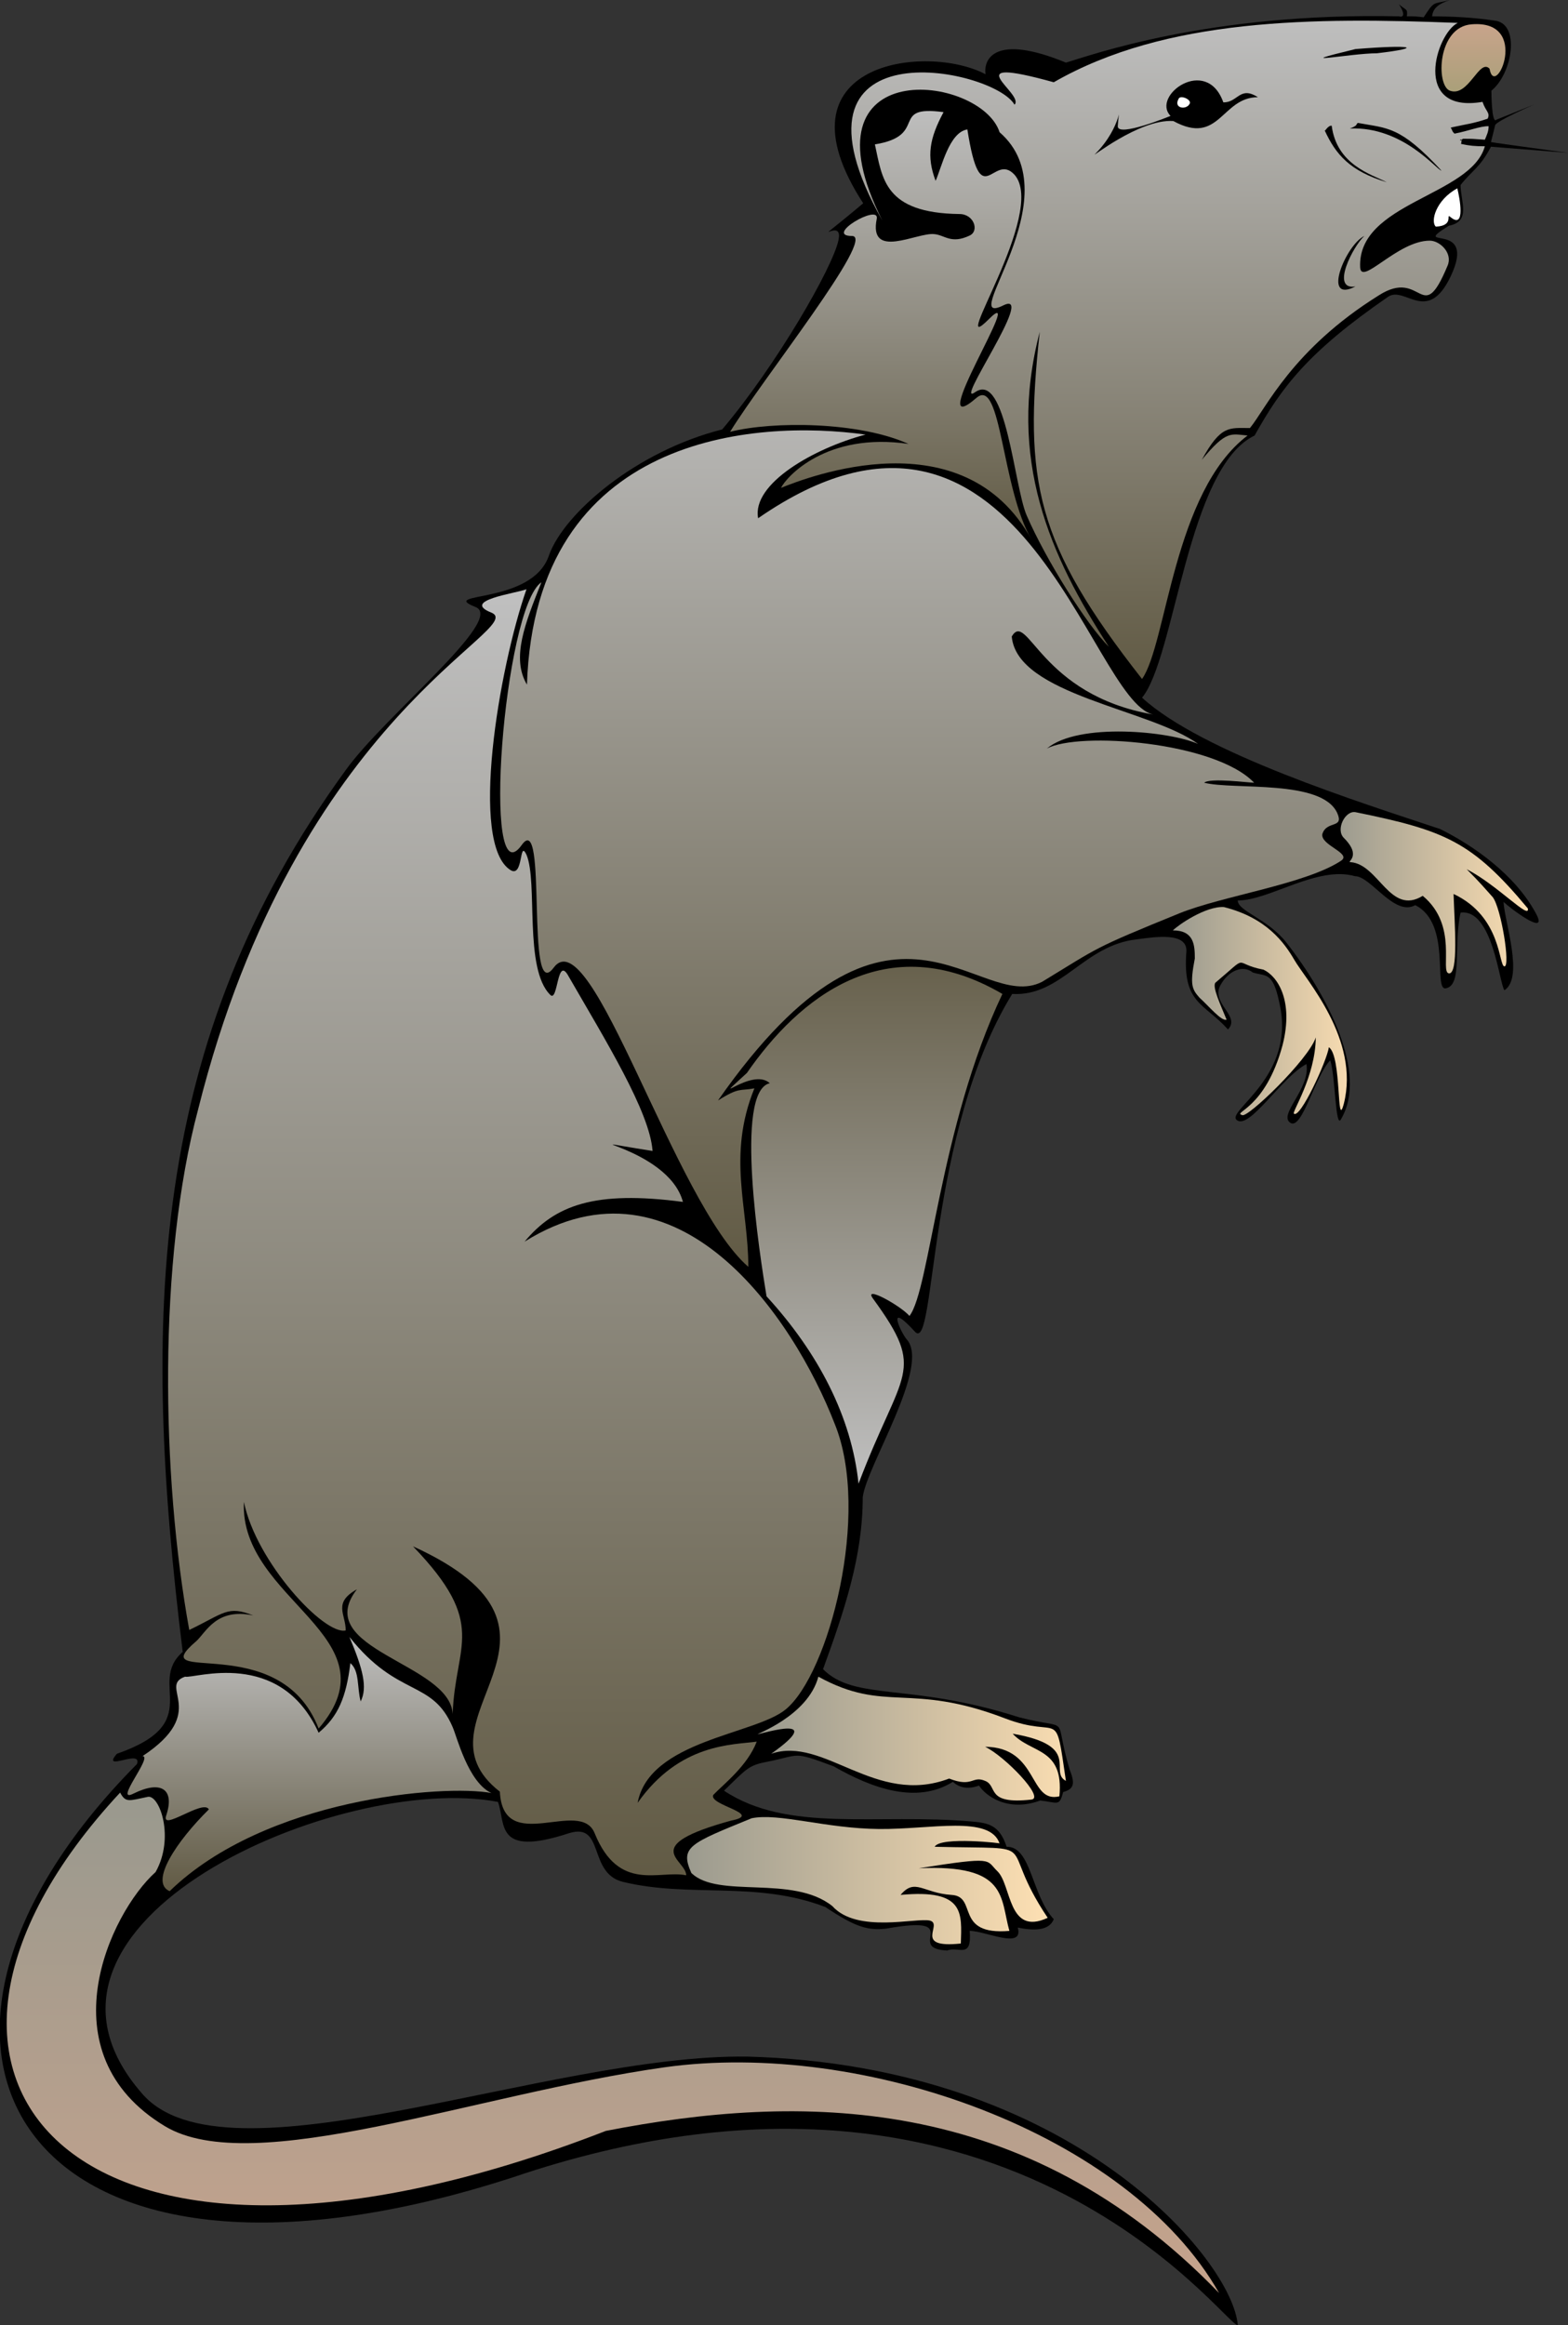 <?xml version="1.0"?><svg width="267.389" height="396.322" xmlns="http://www.w3.org/2000/svg">
 <rect width="100%" height="100%" fill="#333333" stroke="none"/>
 <switch>
  <g id="svg_1">
   <g id="Layer_1">
    <g id="svg_2">
     <linearGradient y2="-0" x2="0.5" y1="1" x1="0.5" id="XMLID_1_">
      <stop stop-color="#000000" offset="0"/>
      <stop stop-color="#000000" offset="1"/>
     </linearGradient>
     <path id="svg_3" d="m226.85,180.719c-2.55,2.549 -4.779,11.866 -6.771,10.672c-2.23,-1.354 3.426,-5.814 2.709,-10.035c-4.223,2.23 -9.718,11.229 -11.869,9.557c-1.989,-1.515 10.196,-7.408 7.248,-19.991c-1.114,-5.416 -2.311,-4.459 -4.541,-5.177c-1.671,-1.354 -4.141,-0.318 -5.494,2.15c-1.753,3.106 3.503,5.256 1.274,7.565c-4.062,-4.539 -7.806,-4.38 -7.089,-13.301c0.16,-3.343 -5.338,-2.468 -8.363,-2.07c-9.158,0.957 -12.903,9.796 -21.344,9.317c-14.575,23.736 -12.982,61.409 -16.566,57.585c-5.177,-5.656 -2.31,0.318 -1.435,1.273c4.144,4.541 -6.85,21.585 -7.486,26.922c0,10.035 -3.108,19.274 -6.771,29.309c5.497,5.497 14.815,2.231 33.453,8.204c9.317,2.389 5.653,-0.956 8.601,8.92c1.116,2.708 0.479,3.346 -1.113,3.824c-0.638,2.548 -0.959,1.752 -3.905,1.434c-5.574,2.071 -9.396,-0.877 -10.432,-2.549c-1.753,0.638 -3.266,0.478 -4.46,-0.638c-6.214,3.903 -13.938,1.036 -20.31,-2.628c-7.249,-2.708 -5.497,-1.913 -11.709,-0.717c-2.788,0.557 -3.267,1.194 -7.01,4.858c10.912,7.248 25.966,3.824 42.292,5.257c2.709,0.238 4.701,0.557 5.896,4.301c4.22,-0.081 4.22,8.203 8.044,12.345c-0.798,1.991 -3.345,1.991 -6.133,1.432c1.035,3.824 -5.496,0.559 -8.203,0.559c0.396,4.937 -1.913,2.548 -3.824,3.345c-7.407,-0.319 3.267,-6.132 -10.354,-3.743c-3.264,0.398 -5.414,-0.318 -10.433,-3.663c-11.787,-4.541 -23.098,-1.514 -34.566,-4.301c-5.974,-1.514 -3.027,-10.195 -9.159,-8.284c-12.665,4.142 -10.752,-1.593 -12.107,-5.337c-26.682,-5.096 -86.098,20.47 -60.77,49.621c14.098,16.646 69.292,-6.689 103.301,-6.212c55.514,1.513 82.833,34.885 83.629,45.797c-2.548,-0.239 -40.222,-53.442 -123.531,-25.247c-83.151,26.999 -112.7,-21.506 -64.196,-70.408c0.957,-2.709 -6.212,1.513 -3.424,-1.752c15.372,-5.337 5.018,-11.947 11.23,-17.364c-7.009,-56.708 -5.894,-104.017 27.796,-150.292c6.611,-9.24 27.319,-25.726 22.142,-27.798c-6.61,-2.628 9.637,-0.318 12.504,-8.761c2.549,-7.248 14.974,-17.841 29.551,-21.504c9.238,-10.912 18.876,-27.639 19.831,-32.258c1.033,-4.62 -6.689,2.868 4.221,-6.291c-15.69,-24.134 10.833,-27.319 20.867,-21.983c-0.397,-2.549 1.514,-7.008 13.698,-1.991c3.904,-1.116 24.213,-8.603 56.869,-7.885c-0.161,0 1.594,0.558 -0.08,-2.07c1.194,1.115 1.513,0.636 1.354,2.07c1.674,0 1.433,0 2.867,0.16c1.912,-2.946 1.512,-2.15 4.459,-2.946c-2.07,0.718 -2.866,1.434 -3.027,2.788c3.027,0 7.011,0.16 10.595,0.717c4.54,0.398 3.105,9.08 -0.479,11.947c0,0 0,5.894 0.877,4.938l6.53,-2.628c0,0 -6.611,2.868 -6.77,3.584c-0.159,0.717 -0.559,2.23 -0.717,2.867c1.274,0.239 13.142,1.832 13.142,1.832l-13.142,-1.036c-1.913,3.664 -3.266,4.063 -5.177,6.531c0,2.788 1.831,6.212 -1.992,6.93c-7.009,4.38 4.938,-1.195 0.319,8.601c-3.982,8.363 -7.805,1.592 -10.672,3.503c-13.779,9.479 -18.239,15.531 -22.779,23.655c-11.469,5.497 -13.54,37.833 -19.195,44.683c10.275,9.399 37.195,17.841 50.814,22.38c5.495,2.708 12.823,7.725 16.409,14.496c2.149,4.062 -4.702,-1.194 -5.577,-2.072c0.159,3.347 3.505,12.904 0.159,15.055c-0.875,-0.956 -1.99,-13.939 -7.486,-13.221c-1.274,5.654 0.398,12.423 -2.548,12.902c-2.151,0.319 1.035,-11.07 -5.18,-14.177c-3.584,1.99 -7.564,-4.939 -10.273,-4.939c-6.452,-1.832 -14.575,4.143 -19.991,4.143c0,1.832 5.098,3.105 8.283,7.167c7.09,9.08 13.938,22.302 9.32,30.109c-0.956,1.83 -0.956,-7.329 -1.831,-10.036z" stroke-miterlimit="2.414" stroke-linejoin="bevel" stroke-width="0" stroke="#000000" fill="url(#XMLID_1_)" clip-rule="evenodd" fill-rule="evenodd"/>
     <linearGradient y2="-0" x2="0.5" y1="1" x1="0.5" id="XMLID_2_">
      <stop stop-color="#615A44" offset="0"/>
      <stop stop-color="#BFBFBF" offset="1"/>
     </linearGradient>
     <path id="svg_4" d="m248.592,3.903c-3.664,1.752 -7.966,15.531 4.221,13.459c0.56,1.674 1.355,1.833 0.876,2.868c-2.628,0.877 -3.424,0.877 -6.291,1.513c0.398,0.716 0.16,0.558 0.637,1.035c2.471,-0.477 4.3,-1.273 5.814,-1.273c0,0.955 -0.318,1.512 -0.635,2.309c-2.393,-0.16 -1.755,-0.16 -3.745,-0.16c-1.115,0.957 0.08,-0.796 -0.319,0.877c1.514,0.319 2.31,0.398 4.064,0.398c-2.393,8.523 -21.744,9.557 -21.268,20.627c0.16,3.267 6.371,-4.539 11.868,-4.539c1.751,0 3.981,2.15 3.025,4.3c-4.459,10.674 -4.221,0.238 -11.707,5.019c-14.816,9.24 -19.276,19.354 -21.983,22.619c-3.503,0 -4.938,-0.557 -8.204,5.416c4.222,-5.097 4.938,-4.38 7.806,-4.143c-12.664,9.559 -13.778,35.523 -18,41.497c-18.081,-23.017 -20.231,-33.689 -17.443,-59.175c-5.653,21.664 1.752,38.23 11.788,53.682c-3.665,-3.584 -10.75,-14.815 -14.017,-22.381c-2.151,-4.938 -3.507,-24.612 -8.763,-21.027c-3.982,2.867 10.436,-17.443 4.86,-14.815c-8.444,4.222 11.945,-18.478 -0.717,-29.469c-3.188,-9.875 -34.488,-13.619 -19.993,15.055c-18.955,-33.612 18.877,-26.125 22.54,-19.753c1.833,-1.833 -10.591,-8.601 6.691,-3.822c19.117,-10.992 44.286,-11.072 68.895,-10.117z" stroke-miterlimit="2.414" stroke-linejoin="bevel" stroke-width="0" stroke="#000000" fill="url(#XMLID_2_)" clip-rule="evenodd" fill-rule="evenodd"/>
     <linearGradient y2="0.001" x2="0.503" y1="0.995" x1="0.503" id="XMLID_3_">
      <stop stop-color="#A69F77" offset="0"/>
      <stop stop-color="#CAA48C" offset="1"/>
     </linearGradient>
     <path id="svg_5" d="m250.982,4.143c10.115,-0.796 3.982,13.062 3.027,7.566c-1.754,-1.833 -3.584,4.938 -6.771,3.743c-2.389,-0.877 -2.15,-10.911 3.744,-11.309z" stroke-miterlimit="2.414" stroke-linejoin="bevel" stroke-width="0" stroke="#000000" fill="url(#XMLID_3_)" clip-rule="evenodd" fill-rule="evenodd"/>
     <linearGradient y2="-0.003" x2="0.499" y1="0.997" x1="0.499" id="XMLID_4_">
      <stop stop-color="#000000" offset="0"/>
      <stop stop-color="#000000" offset="1"/>
     </linearGradient>
     <path id="svg_6" d="m231.549,20.948c5.098,0.957 7.168,0.477 14.256,8.125c-0.717,0 -6.531,-7.567 -15.611,-7.168c1.434,-0.559 0.956,-0.639 1.355,-0.957z" stroke-miterlimit="2.414" stroke-linejoin="bevel" stroke-width="0" stroke="#000000" fill="url(#XMLID_4_)" clip-rule="evenodd" fill-rule="evenodd"/>
     <linearGradient y2="0" x2="0.502" y1="0.987" x1="0.502" id="XMLID_5_">
      <stop stop-color="#000000" offset="0"/>
      <stop stop-color="#000000" offset="1"/>
     </linearGradient>
     <path id="svg_7" d="m208.61,17.443c2.469,0.08 2.788,-2.868 5.895,-0.875c-6.213,0 -6.533,8.363 -14.417,4.062c-5.893,-0.398 -14.574,6.769 -13.301,5.577c4.7,-4.7 4.142,-9.559 3.824,-4.7c-0.079,1.991 8.999,-1.752 8.999,-1.752c-3.346,-3.427 6.133,-10.357 9,-2.312z" stroke-miterlimit="2.414" stroke-linejoin="bevel" stroke-width="0" stroke="#000000" fill="url(#XMLID_5_)" clip-rule="evenodd" fill-rule="evenodd"/>
     <linearGradient y2="0.067" x2="0.495" y1="0.96" x1="0.495" id="XMLID_6_">
      <stop stop-color="#FFFFFF" offset="0"/>
      <stop stop-color="#FFFFFF" offset="1"/>
     </linearGradient>
     <path id="svg_8" d="m200.965,16.886c0.237,-0.796 2.31,0.08 1.909,0.796c-0.556,1.115 -2.787,0.796 -1.909,-0.796z" stroke-miterlimit="2.414" stroke-linejoin="bevel" stroke-width="0" stroke="#000000" fill="url(#XMLID_6_)" clip-rule="evenodd" fill-rule="evenodd"/>
     <linearGradient y2="-0" x2="0.5" y1="1" x1="0.5" id="XMLID_7_">
      <stop stop-color="#615A44" offset="0"/>
      <stop stop-color="#BFBFBF" offset="1"/>
     </linearGradient>
     <path id="svg_9" d="m175.875,91.912c-11.628,-20.946 -38.148,-10.593 -42.689,-8.761c0.875,-1.832 7.725,-9.557 21.744,-7.486c-8.522,-3.824 -23.097,-3.903 -30.426,-2.071c5.574,-9.08 25.009,-33.372 20.787,-33.372c-4.857,0 4.7,-5.575 4.222,-2.947c-1.433,7.089 6.849,2.309 9.797,2.628c1.831,0.16 2.866,1.752 6.054,0.24c1.672,-0.797 0.717,-3.664 -1.752,-3.664c-12.823,-0.16 -13.144,-6.054 -14.417,-11.868c9.318,-1.513 2.311,-6.771 11.708,-5.496c-2.39,4.46 -2.947,7.486 -1.354,11.708c1.034,-2.309 2.31,-8.284 5.415,-8.761c2.31,14.733 4.381,3.743 8.044,7.725c5.656,6.452 -11.707,31.938 -4.381,24.611c6.771,-6.771 -11.628,21.665 -2.07,13.381c4.221,-3.504 4.221,15.372 9.318,24.133z" stroke-miterlimit="2.414" stroke-linejoin="bevel" stroke-width="0" stroke="#000000" fill="url(#XMLID_7_)" clip-rule="evenodd" fill-rule="evenodd"/>
     <linearGradient y2="-0.004" x2="0.497" y1="0.996" x1="0.497" id="XMLID_8_">
      <stop stop-color="#FFFFFF" offset="0"/>
      <stop stop-color="#FFFFFF" offset="1"/>
     </linearGradient>
     <path id="svg_10" d="m248.512,32.097c0.4,1.594 1.434,7.01 -1.114,4.94c-1.036,-0.877 0.798,1.434 -2.549,1.593c-0.955,-0.878 0,-4.54 3.663,-6.533z" stroke-miterlimit="2.414" stroke-linejoin="bevel" stroke-width="0" stroke="#000000" fill="url(#XMLID_8_)" clip-rule="evenodd" fill-rule="evenodd"/>
     <linearGradient y2="-0.003" x2="0.498" y1="0.997" x1="0.498" id="XMLID_9_">
      <stop stop-color="#000000" offset="0"/>
      <stop stop-color="#000000" offset="1"/>
     </linearGradient>
     <path id="svg_11" d="m232.662,40.222c-1.829,1.592 -5.893,9.319 -1.512,8.602c-5.894,3.026 -1.593,-7.168 1.512,-8.602z" stroke-miterlimit="2.414" stroke-linejoin="bevel" stroke-width="0" stroke="#000000" fill="url(#XMLID_9_)" clip-rule="evenodd" fill-rule="evenodd"/>
     <linearGradient y2="0" x2="0.499" y1="1" x1="0.499" id="XMLID_10_">
      <stop stop-color="#615A44" offset="0"/>
      <stop stop-color="#BFBFBF" offset="1"/>
     </linearGradient>
     <path id="svg_12" d="m147.6,74.071c-8.761,2.31 -19.431,8.363 -18.318,14.257c44.442,-30.743 56.47,31.142 67.382,33.452c-19.355,-3.344 -21.426,-17.841 -24.132,-13.3c0.875,9.957 23.573,12.345 31.777,18.318c-4.778,-2.15 -20.39,-3.743 -25.805,0.796c5.415,-2.947 28.671,-1.194 35.362,5.814c-0.877,0 -7.566,-0.875 -8.521,0c5.098,1.275 20.069,-0.636 22.699,5.178c1.194,2.708 -1.833,1.194 -2.55,3.583c-0.317,1.913 5.098,3.266 3.188,4.541c-6.055,3.982 -20.151,5.975 -27.479,8.921c-15.053,6.133 -13.539,5.654 -23.495,11.708c-11.071,5.654 -25.487,-22.381 -55.273,20.229c3.663,-2.31 3.663,-1.592 6.21,-2.07c-4.697,11.549 -1.034,20.389 -1.034,30.425c-12.664,-10.993 -26.761,-59.736 -33.212,-50.974c-4.859,6.53 -0.957,-27.161 -5.417,-20.947c-6.928,9.796 -3.106,-40.382 3.346,-44.763c-2.788,7.01 -5.177,12.903 -2.47,17.444c1.433,-42.691 38.946,-45.24 57.742,-42.612z" stroke-miterlimit="2.414" stroke-linejoin="bevel" stroke-width="0" stroke="#000000" fill="url(#XMLID_10_)" clip-rule="evenodd" fill-rule="evenodd"/>
     <linearGradient y2="-0" x2="0.5" y1="1" x1="0.5" id="XMLID_11_">
      <stop stop-color="#615A44" offset="0"/>
      <stop stop-color="#BFBFBF" offset="1"/>
     </linearGradient>
     <path id="svg_13" d="m89.777,100.435c-4.699,13.46 -9.796,43.486 -2.708,47.868c2.23,1.353 1.433,-5.337 2.708,-2.628c1.991,4.698 -0.478,19.433 4.062,23.893c1.355,1.354 1.115,-6.85 3.107,-3.186c6.291,10.913 13.858,23.098 14.334,29.788c-16.884,-2.628 2.63,-0.875 5.178,8.682c-15.054,-1.992 -21.823,0.558 -27.001,6.771c26.125,-16.328 45.877,12.981 52.886,31.062c6.213,15.212 -1.034,42.689 -8.363,48.664c-5.177,4.302 -23.256,5.258 -25.248,15.93c7.167,-10.194 16.248,-9.875 20.311,-10.435c-1.595,4.143 -5.656,7.25 -7.408,9.08c-0.876,1.752 8.761,3.266 3.027,4.38c-15.93,4.38 -7.647,6.612 -7.647,9.319c-4.539,-0.957 -11.468,3.026 -15.61,-7.168c-2.469,-6.133 -15.611,3.903 -16.168,-7.088c-16.008,-12.425 17.841,-26.92 -14.814,-41.814c12.903,13.379 7.168,16.646 6.771,28.592c-0.399,-8.682 -24.293,-10.991 -16.328,-21.265c-4.142,2.309 -1.912,4.222 -1.912,7.008c-3.664,0.875 -15.292,-11.708 -17.363,-21.902c-0.797,16.805 26.204,23.018 12.744,38.628c-6.611,-17.203 -30.186,-6.929 -20.867,-14.894c1.672,-1.513 3.425,-5.735 9.717,-4.38c-4.382,-1.752 -4.938,-0.398 -10.912,2.47c-4.78,-26.283 -5.337,-63.081 1.513,-88.726c16.885,-67.541 56.469,-81.957 50.018,-84.666c-5.257,-2.072 4.063,-3.266 5.973,-3.983z" stroke-miterlimit="2.414" stroke-linejoin="bevel" stroke-width="0" stroke="#000000" fill="url(#XMLID_11_)" clip-rule="evenodd" fill-rule="evenodd"/>
     <linearGradient y2="0.499" x2="-0" y1="0.499" x1="0.999" id="XMLID_12_">
      <stop stop-color="#FEE0B3" offset="0"/>
      <stop stop-color="#99998E" offset="1"/>
     </linearGradient>
     <path id="svg_14" d="m231.15,138.426c15.212,3.106 19.832,4.938 29.39,16.406c0.397,2.072 -5.177,-3.981 -10.433,-6.689c2.548,2.548 2.866,3.027 4.46,4.778c1.433,1.911 3.026,11.789 1.99,11.789c-1.035,0 -0.398,-8.444 -8.682,-12.345c0.159,5.018 0.877,13.698 -0.797,13.54c-1.592,-0.239 1.674,-8.125 -4.459,-13.22c-5.575,3.424 -7.486,-5.337 -12.267,-5.735c-0.955,0 2.071,-0.877 -1.194,-4.143c-1.433,-1.434 0.24,-4.7 1.992,-4.381z" stroke-miterlimit="2.414" stroke-linejoin="bevel" stroke-width="0" stroke="#000000" fill="url(#XMLID_12_)" clip-rule="evenodd" fill-rule="evenodd"/>
     <linearGradient y2="0.498" x2="-0" y1="0.498" x1="1" id="XMLID_13_">
      <stop stop-color="#FEE0B3" offset="0"/>
      <stop stop-color="#99998E" offset="1"/>
     </linearGradient>
     <path id="svg_15" d="m229.159,188.125c-1.273,4.779 -0.318,-8.124 -2.549,-9.638c-0.319,2.311 -4.938,12.345 -5.973,11.311c-0.32,-0.318 3.663,-6.293 3.743,-12.982c-1.194,3.743 -11.867,14.017 -12.585,13.221c-1.673,-0.478 3.982,-0.955 6.929,-11.945c1.913,-7.566 -0.875,-11.709 -3.265,-12.824c-5.496,-1.036 -2.149,-2.868 -8.205,2.229c-0.557,0.719 0.878,3.743 1.913,6.292c-0.876,0.319 -2.946,-2.23 -4.618,-3.743c-1.274,-1.434 -1.675,-2.149 -0.798,-6.69c0,-2.309 -0.16,-4.78 -3.743,-4.78c0.957,-0.955 5.575,-4.14 8.682,-3.981c7.328,1.832 10.354,6.133 12.026,8.999c1.911,3.346 11.231,13.541 8.443,24.531z" stroke-miterlimit="2.414" stroke-linejoin="bevel" stroke-width="0" stroke="#000000" fill="url(#XMLID_13_)" clip-rule="evenodd" fill-rule="evenodd"/>
     <linearGradient y2="0" x2="0.5" y1="1" x1="0.5" id="XMLID_14_">
      <stop stop-color="#BFBFBF" offset="0"/>
      <stop stop-color="#615A44" offset="1"/>
     </linearGradient>
     <path id="svg_16" d="m170.936,169.408c-10.75,22.621 -12.344,50.417 -15.848,54.878c-1.515,-1.752 -7.965,-5.337 -6.214,-2.948c9.24,12.664 4.939,11.947 -2.468,31.541c-1.195,-11.389 -6.851,-22.3 -15.69,-31.938c-1.115,-6.769 -5.576,-34.964 0.558,-36.318c-3.104,-2.868 -10.832,4.619 -3.903,-1.753c8.76,-12.664 23.655,-25.091 43.565,-13.462z" stroke-miterlimit="2.414" stroke-linejoin="bevel" stroke-width="0" stroke="#000000" fill="url(#XMLID_14_)" clip-rule="evenodd" fill-rule="evenodd"/>
     <linearGradient y2="-0.001" x2="0.5" y1="0.999" x1="0.5" id="XMLID_15_">
      <stop stop-color="#615A44" offset="0"/>
      <stop stop-color="#BFBFBF" offset="1"/>
     </linearGradient>
     <path id="svg_17" d="m59.751,283.462c1.593,1.354 1.115,4.143 1.752,6.532c1.195,-2.39 0.398,-5.497 -1.912,-10.992c8.283,10.434 14.098,7.168 17.603,15.373c0.717,1.592 2.628,9.398 6.61,11.229c-8.043,-1.512 -38.548,0.876 -54.876,16.726c-3.504,-1.513 1.195,-8.521 6.69,-13.938c-0.955,-1.832 -8.363,3.982 -7.248,0.956c1.434,-4.38 -0.876,-5.975 -5.575,-3.664c-3.584,1.832 3.344,-6.373 1.513,-6.373c11.469,-7.566 2.549,-11.868 7.248,-13.54c1.513,0.398 16.168,-4.938 22.779,9.557c3.345,-2.786 4.699,-6.052 5.416,-11.866z" stroke-miterlimit="2.414" stroke-linejoin="bevel" stroke-width="0" stroke="#000000" fill="url(#XMLID_15_)" clip-rule="evenodd" fill-rule="evenodd"/>
     <linearGradient y2="0.494" x2="0.001" y1="0.494" x1="1" id="XMLID_16_">
      <stop stop-color="#FEE0B3" offset="0"/>
      <stop stop-color="#99998E" offset="1"/>
     </linearGradient>
     <path id="svg_18" d="m181.768,303.532c-3.025,-1.592 2.867,-5.973 -9.077,-8.042c3.104,3.424 8.761,2.31 7.964,10.672c-5.258,1.273 -3.505,-8.363 -12.664,-8.444c3.345,1.594 10.273,8.762 7.884,9.002c-7.884,0.875 -5.654,-2.311 -7.884,-3.188c-2.231,-0.954 -2.071,1.196 -6.133,-0.396c-12.585,4.777 -21.346,-7.328 -30.346,-4.222c9.638,-6.85 -1.355,-3.505 -2.23,-3.345c-0.875,0.159 8.444,-2.946 10.274,-9.796c11.47,6.292 15.532,0.875 31.779,7.088c9.716,3.744 8.524,-2.389 10.433,10.671z" stroke-miterlimit="2.414" stroke-linejoin="bevel" stroke-width="0" stroke="#000000" fill="url(#XMLID_16_)" clip-rule="evenodd" fill-rule="evenodd"/>
     <linearGradient y2="-0.001" x2="0.5" y1="0.999" x1="0.5" id="XMLID_17_">
      <stop stop-color="#CAA48C" offset="0"/>
      <stop stop-color="#99998E" offset="1"/>
     </linearGradient>
     <path id="svg_19" d="m20.485,305.524c0.956,1.832 1.592,1.354 4.778,0.717c1.991,-0.24 4.54,7.008 1.275,12.822c-7.806,7.009 -19.036,30.904 1.593,43.328c14.973,9.002 52.964,-5.495 85.141,-10.035c33.93,-4.778 79.169,11.23 94.62,38.47c-33.212,-34.408 -71.84,-34.01 -104.576,-27.638c-90.159,35.045 -128.548,-8.522 -82.831,-57.664z" stroke-miterlimit="2.414" stroke-linejoin="bevel" stroke-width="0" stroke="#000000" fill="url(#XMLID_17_)" clip-rule="evenodd" fill-rule="evenodd"/>
     <linearGradient y2="0.497" x2="0" y1="0.497" x1="1" id="XMLID_18_">
      <stop stop-color="#FEE0B3" offset="0"/>
      <stop stop-color="#99998E" offset="1"/>
     </linearGradient>
     <path id="svg_20" d="m163.849,331.25c-8.284,0.875 -2.947,-3.265 -5.257,-3.903c-2.311,-0.556 -12.424,2.23 -16.646,-2.468c-6.771,-5.417 -19.512,-1.195 -24.054,-5.656c-1.991,-4.459 -0.238,-5.018 10.277,-9.319c4.617,-0.955 12.661,1.752 21.741,1.832c8.843,0.079 18.877,-2.389 20.55,2.469c0.875,0 -10.116,-1.275 -11.072,0.558c19.434,0.478 10.195,-1.434 19.275,12.106c-6.851,3.186 -6.132,-5.656 -8.603,-7.965c-1.991,-1.913 -0.317,-2.549 -13.38,-0.477c15.213,-0.717 13.858,5.017 15.45,10.672c-9.478,0.796 -5.335,-5.894 -9.876,-6.133c-4.857,-0.319 -6.211,-2.947 -8.682,0c10.995,-1.033 10.437,3.107 10.277,8.284z" stroke-miterlimit="2.414" stroke-linejoin="bevel" stroke-width="0" stroke="#000000" fill="url(#XMLID_18_)" clip-rule="evenodd" fill-rule="evenodd"/>
     <path id="svg_21" d="m197.299,384.454c0.957,0.956 0.957,0.956 1.832,1.913c0.877,0.796 0.877,0.796 -1.832,-1.913z" stroke-miterlimit="2.414" stroke-linejoin="bevel" stroke-width="0" stroke="#000000" fill="none" clip-rule="evenodd" fill-rule="evenodd"/>
     <linearGradient y2="0.029" x2="0.5" y1="0.984" x1="0.5" id="XMLID_19_">
      <stop stop-color="#000000" offset="0"/>
      <stop stop-color="#000000" offset="1"/>
     </linearGradient>
     <path id="svg_22" d="m231.15,8.363c9.797,-0.796 11.787,-0.238 3.663,0.717c-4.54,0 -15.849,2.23 -3.663,-0.717z" stroke-miterlimit="2.414" stroke-linejoin="bevel" stroke-width="0" stroke="#000000" fill="url(#XMLID_19_)" clip-rule="evenodd" fill-rule="evenodd"/>
     <linearGradient y2="-0.003" x2="0.5" y1="0.997" x1="0.5" id="XMLID_20_">
      <stop stop-color="#000000" offset="0"/>
      <stop stop-color="#000000" offset="1"/>
     </linearGradient>
     <path id="svg_23" d="m225.894,22.221c1.911,4.143 4.3,6.929 10.594,8.842c-2.629,-1.354 -8.522,-2.947 -9.398,-9.638c-0.717,-0.079 -1.355,1.354 -1.196,0.796z" stroke-miterlimit="2.414" stroke-linejoin="bevel" stroke-width="0" stroke="#000000" fill="url(#XMLID_20_)" clip-rule="evenodd" fill-rule="evenodd"/>
    </g>
   </g>
  </g>
 </switch>
 <g>
  <title>Layer 1</title>
 </g>
</svg>